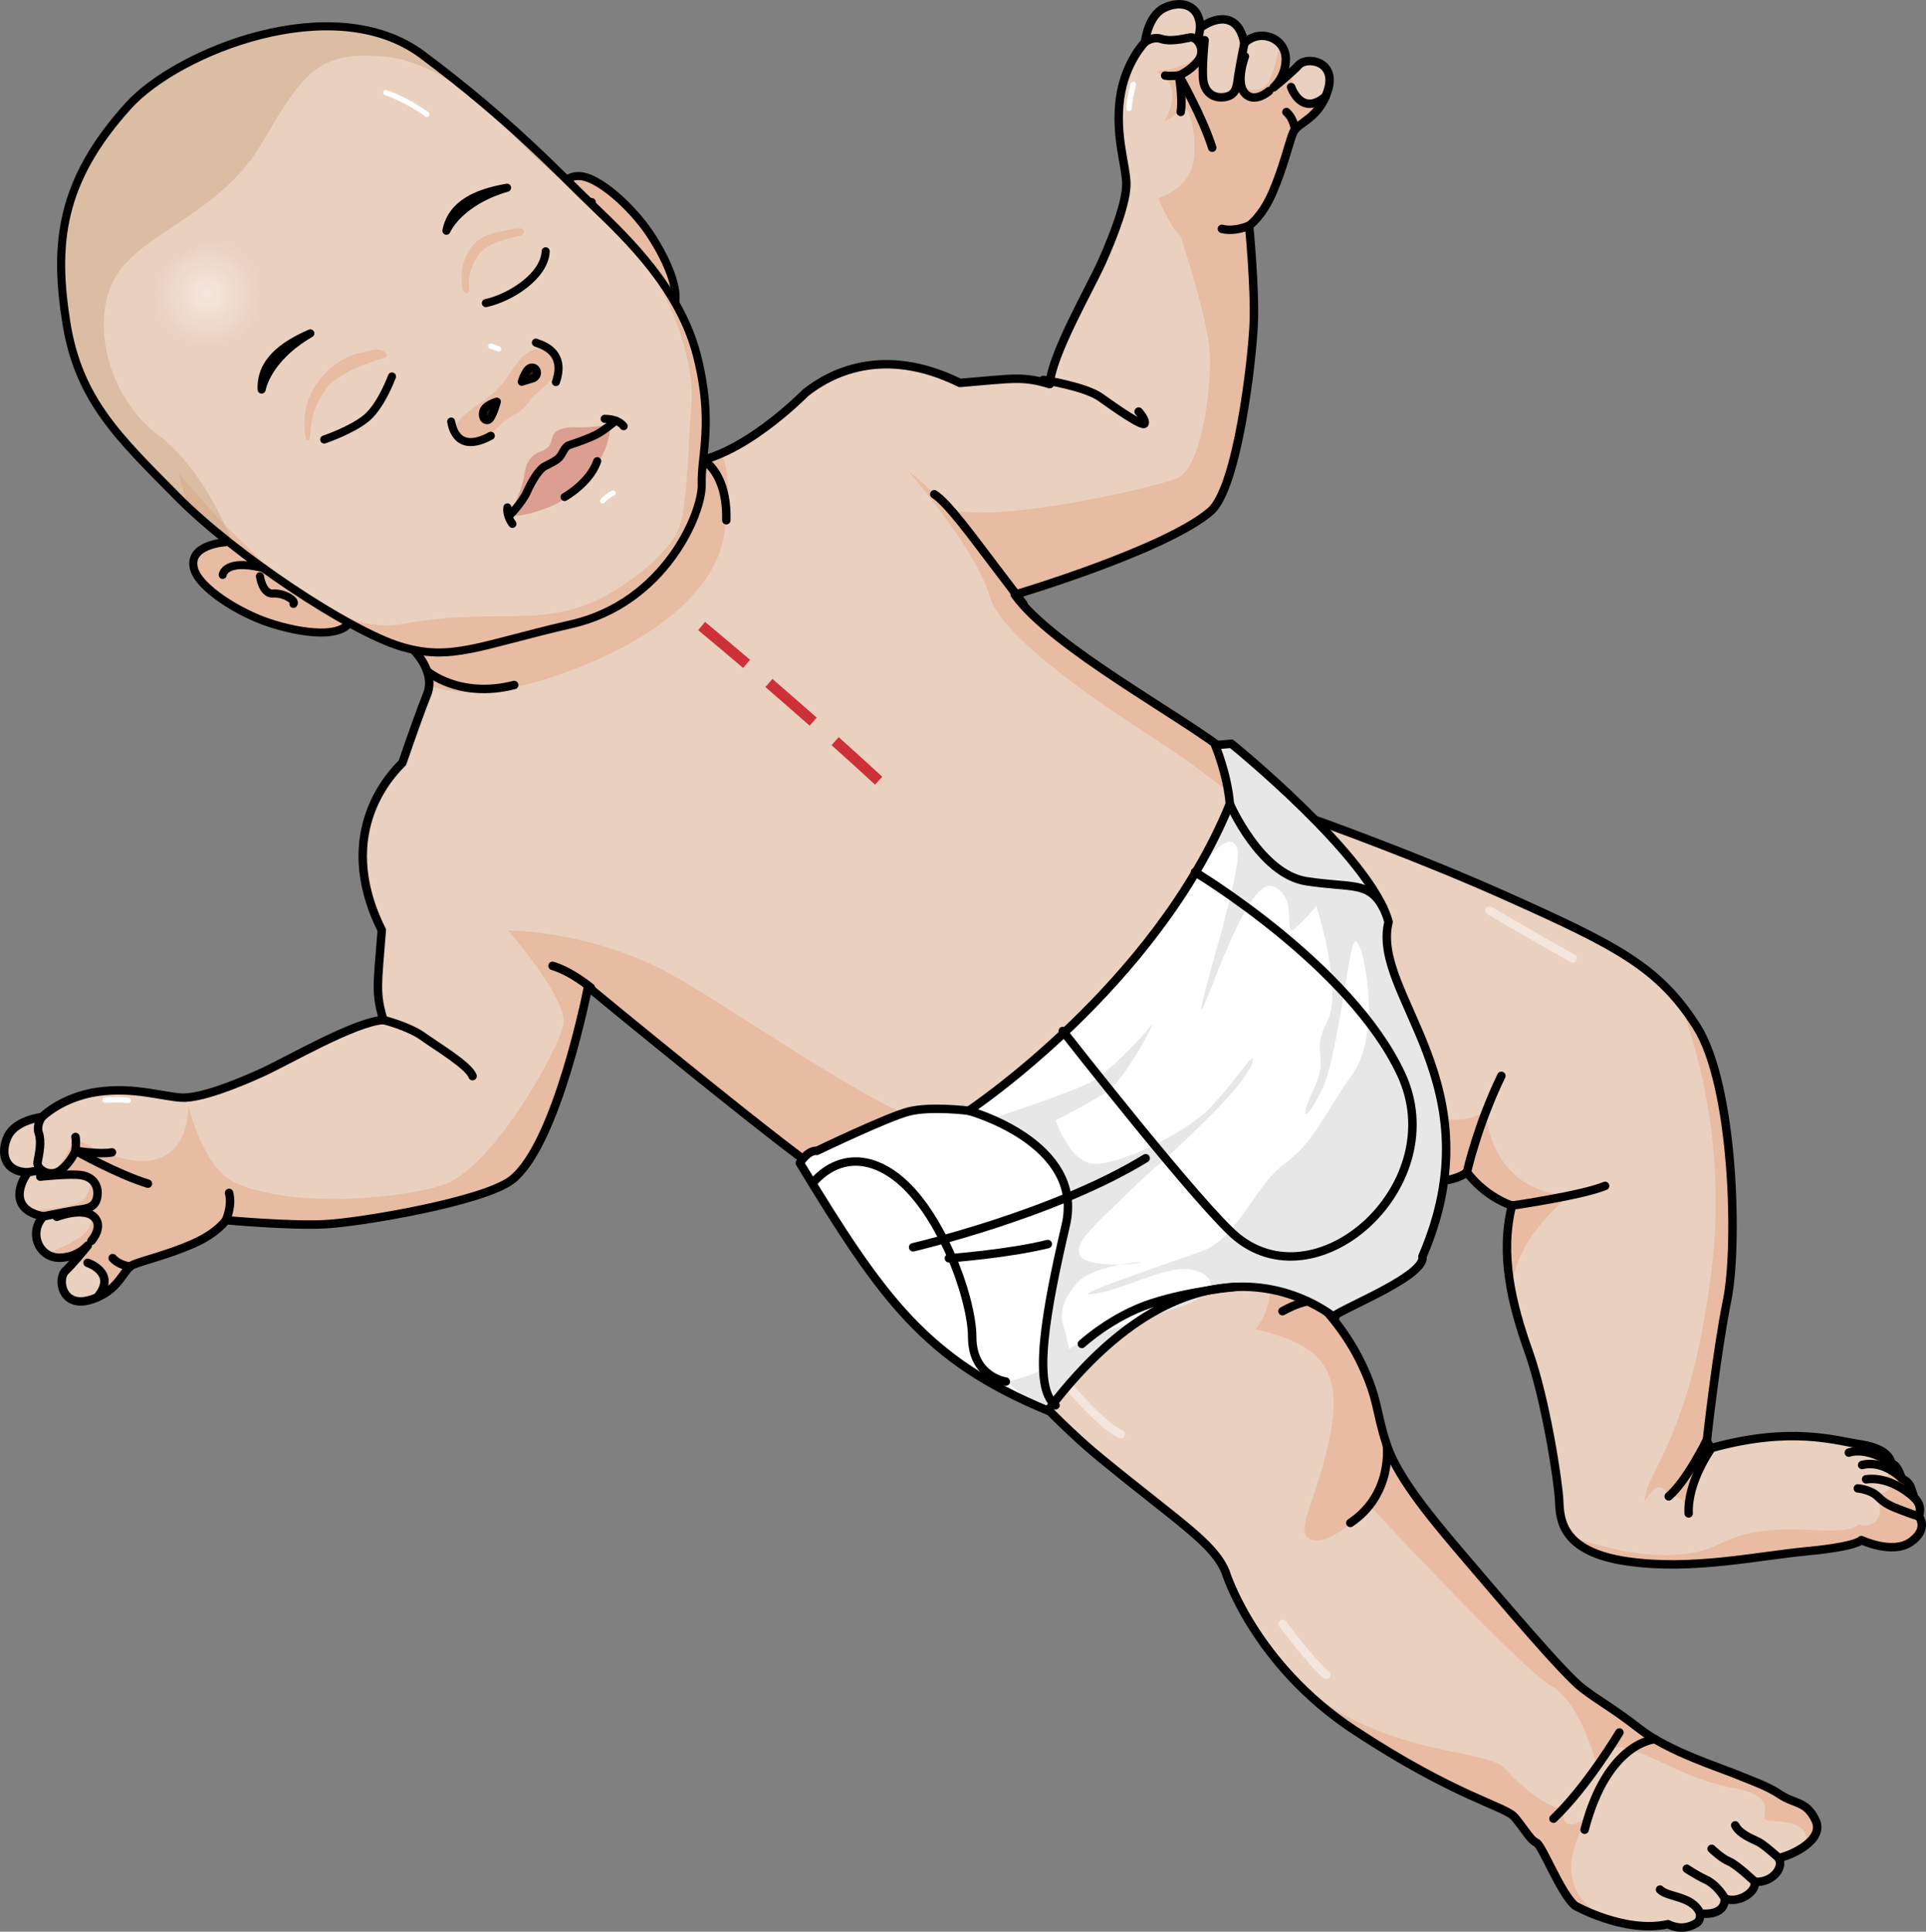 <?xml version="1.0" encoding="utf-8"?>
<!-- Generator: Adobe Illustrator 22.0.0, SVG Export Plug-In . SVG Version: 6.00 Build 0)  -->
<svg version="1.1" id="Layer_1" xmlns="http://www.w3.org/2000/svg" xmlns:xlink="http://www.w3.org/1999/xlink" x="0px" y="0px"
	 width="228.018px" height="228.716px" viewBox="0 0 228.018 228.716" enable-background="new 0 0 228.018 228.716"
	 xml:space="preserve">
<rect x="0" y="0" width="228.018" height="228.716" fill="#808080" stroke="none"/>
<g>
	<g>
		<g>
			<path fill="#EAD0BF" d="M227.161,179.533c0,0,0.559-1.157-0.508-2.179c-0.516-1.398-0.386-1.701-1.487-2.311
				c-0.398-0.917-0.565-1.548-1.222-1.762c-0.196-0.804-0.896-1.85-3.786-2.286c-2.889-0.436-8.13-2.154-17.523,0.447
				c-0.585-0.567-0.55-0.981-0.55-0.981s1.118-10.25,2.4-16.572c1.28-6.32,0.844-25.306-3.613-32.342
				c-4.459-7.03-9.429-9.563-22.442-15.391c-9.954-4.459-20.613-8.344-25.075-9.924c-2.312-1.66-4.401-4.143-7.816-6.939
				c-5.262-4.309-21.012-12.674-25.406-18.895l0.022,0.012c0,0,17.787-5.273,23.148-9.863c3.22-2.757,4.944-17.992,5.123-22.198
				c0.178-4.207-0.546-11.632-0.546-11.632s1.504-0.998,2.777-3.928c1.274-2.934,1.961-5.964,2.447-7.119
				c0.484-1.154,3.088-1.584,4.12-5.036c1.029-3.454-2.534-3.969-3.466-2.94c-0.669,0.738-2.169,1.991-2.972,2.647
				c0.568-0.54,1.389-1.597,1.437-3.269c0.072-2.56-3.065-3.794-4.902-1.954c-0.736-3.817-3.56-3.062-5.23-1.82
				c-0.048-2.818-2.333-3.299-4.27-2.357c-1.941,0.939-2.261,4.041-2.261,4.041s-2.372,2.366-2.96,6.651
				c-0.588,4.286,0.653,7.793,0.746,9.966c0.093,2.176-1.5,6.301-2.884,9.395c-1.38,3.098-5.997,11.057-6.184,14.487
				c-3.154-0.949-4.095-0.696-10.633-0.143c-9.194-4.532-15.477-1.053-18.278,1.166c0,0-7.822,7.996-14.157,8.257
				c0,0-27.3,14.199-32.564,21.881c0,0,3.093,2.695,1.9,5.626c-0.704,1.734-1.826,4.918-2.905,8.039
				c-0.93,0.964-8.335,8.019-2.439,19.826c-0.52,6.544-0.766,7.485,0.195,10.632c-3.428,0.205-11.364,4.864-14.452,6.262
				c-3.088,1.398-7.206,3.012-9.379,2.931c-2.173-0.081-5.688-1.304-9.97-0.695c-4.282,0.61-6.635,2.995-6.635,2.995
				s-3.102,0.336-4.031,2.283c-0.929,1.944-0.439,4.226,2.378,4.259c-1.231,1.676-1.972,4.505,1.848,5.219
				c-1.832,1.849-0.581,4.98,1.98,4.892c1.664-0.056,2.716-0.876,3.255-1.447c-0.654,0.808-1.892,2.307-2.623,2.98
				c-1.024,0.938-0.492,4.5,2.955,3.449c3.448-1.049,3.864-3.657,5.015-4.143c1.152-0.494,4.179-1.197,7.105-2.485
				c2.927-1.287,3.914-2.799,3.914-2.799s7.431,0.685,11.636,0.486c4.206-0.201,18.796-2.672,22.171-5.239
				c5.412-4.117,9.054-22.875,9.054-22.875s25.181,20.801,29.619,23.311c4.438,2.51,10.084,9.847,10.084,9.847
				s11.483,14.847,20.948,22.606c9.463,7.756,13.39,10.079,14.816,13.498c0,0,3.332,10.898,15.285,18.769
				c11.952,7.872,17.829,8.979,18.936,10.276c1.106,1.295,1.878,2.726,2.581,3.022c0.703,0.3,2.835,5.95,4.573,7.456
				c0,0,5.889,3.34,11.017,2.199c1.653,0.818,2.894,0.174,3.405-0.157c0.515-0.332,0.388-1.119,0.388-1.119s2.926,0.474,2.941-1.764
				c1.585,0.651,3.781-0.767,3.533-1.99c1.941,0.191,3.537-1.58,2.83-2.809c1.509-0.284,5.461-2.12,4.384-4.436
				c-1.075-2.319-2.424-1.91-4.111-3.014c-1.688-1.105-2.973-1.494-5.109-2.377c-2.134-0.884-8.141-2.761-11.593-5.435
				c-3.453-2.677-4.587-3.135-6.801-4.825c-2.218-1.687-9.715-10.578-13.54-15.056c-3.824-4.477-8.27-9.684-9.619-13.759
				c-1.35-4.075-0.941-5.293-3.002-9.633c-2.059-4.341-5.166-7.302-5.166-7.302s0.244-3.111-1.338-7.57
				c-1.58-4.457-3.261-5.733-3.261-5.733l3.392-3.861c0,0,5.649,1.85,11.323,2.715c5.675,0.865,7.538-0.917,7.538-0.917
				s1.827,2.702,5.329,3.968c-1.449,5.787-0.029,11.64,1.978,17.28c2.011,5.64,3.534,15.473,3.619,17.723
				c0.082,2.252,0.363,5.981,8.003,7.106c7.637,1.122,15.344-0.624,21.343-1.193c5.996-0.572,6.422-1.321,6.422-1.321
				s3.725,1.756,5.883,0.202C228.405,180.991,227.161,179.533,227.161,179.533z"/>
			<path fill="#E8BBA3" d="M112.341,133.767c-6.508-0.991-21.437-11.594-31.545-17.639c-10.108-6.045-20.612-5.946-20.612-5.946
				s7.036,8.126,6.54,11.067s-8.225,16.68-13.873,18.896c-3.716,1.458-16.983,3.234-24.796,0c-4.064-1.682-5.765-9.279-5.765-9.279
				s0.584,11.586-13.133,4.041c-1.327,1.182-1.792,3.54-3.442,3.923c1.48-0.289,4.396-0.121,4.805,0.605
				c0.408,0.723,0.008,2.354-1.177,2.963c-0.838,0.427-4.032,0.831-5.85,1.031c0.421,0.251,0.965,0.456,1.664,0.586
				c-0.036,0.037-0.066,0.08-0.1,0.116c1.945-0.462,4.461-1.003,4.985-0.825c0.879,0.301,1.211,1.586-0.146,2.832
				c-1.001,0.922-3.275,1.872-4.399,2.304c0.448,0.311,1.003,0.489,1.64,0.465c1.649-0.052,2.703-0.864,3.245-1.432
				c-0.425,0.524-1.087,1.329-1.7,2.013c0.957-0.162,2.068-0.078,2.958,0.768c0.978,0.932,0.871,2.085,0.518,3.02
				c2.157-1.22,2.616-3.119,3.581-3.529c1.152-0.494,4.179-1.197,7.105-2.486c2.927-1.287,3.914-2.798,3.914-2.798
				s2.245,0.208,4.963,0.36c0.122,0.007,0.244,0.013,0.368,0.02c0.029,0.001,0.058,0.003,0.087,0.005l0,0
				c2.115,0.112,4.449,0.186,6.219,0.102c4.206-0.201,18.796-2.672,22.171-5.239c5.412-4.117,9.054-22.875,9.054-22.875
				s25.181,20.801,29.619,23.312c3.265,1.847,7.177,6.299,9.02,8.526l18.178-7.095C126.434,141.576,118.849,134.758,112.341,133.767
				z"/>
			<path fill="#E8BBA3" d="M145.538,89.291c-5.262-4.309-21.012-12.675-25.406-18.896l0.022,0.012c0,0,17.787-5.273,23.148-9.863
				c3.22-2.757,4.944-17.992,5.123-22.198c0.165-3.892-0.441-10.523-0.534-11.498c-0.008-0.08-0.013-0.134-0.013-0.134
				s1.504-0.998,2.777-3.928c1.274-2.934,1.961-5.965,2.447-7.119c0.47-1.117,2.916-1.565,4.008-4.721
				c-1.006,1.078-2.268,1.24-3.462,0.679c-0.688-0.323-0.747-1.79-0.63-3.202c-0.723,0.665-1.637,1.428-2.213,1.898
				c0.565-0.544,1.369-1.604,1.416-3.251c0.022-0.761-0.245-1.4-0.67-1.879c-0.16,0.754-0.612,2.755-1.197,4.184
				c-0.733,1.797-3.26,1.642-3.782-0.202c-0.48,2.729-1.867,2.345-3.361,1.877c-1.499-0.469-0.731-4.71-1.08-5.606
				c0.081,1.864-2.651,2.655-5.279,3.027c3.769,1.701,0.945,5.955,0.945,5.955s1.795-0.85,2.059-1.824
				c0.379-0.896,1.781,1.795,1.539,5.791c-0.244,3.994-4.107,4.941-4.247,5.085c0,0,1.463,3.629,2.609,4.427h0
				c0,0,3.339,10.08,3.489,14.121c0.15,4.042-0.973,13.397-3.892,14.594s-21.309,5.346-26.858,3.683
				c-2.78-2.86-4.95-4.499-4.95-4.499s8.008,9.123,9.655,14.886c1.647,5.763,18.785,16.24,19.234,16.615s10.628,6.491,16.615,14.023
				c2.053,2.583,3.032,0.232,3.433-3.972c-1.232-0.449-2.291-0.828-3.13-1.125C151.043,94.571,148.953,92.087,145.538,89.291z"/>
			<path fill="#E9BBA3" d="M198.828,118.708c0.354,0.949,5.981,14.159,3.79,31.805c-2.486,20.037-7.879,23.751-7.889,27.231
				c0,0,1.64-3.276,2.828-0.575c1.962-0.334,2.362,2.016,2.362,2.016s-0.411-3.46,3.171-7.861c-0.153,0.039-0.299,0.072-0.454,0.116
				c-0.585-0.567-0.55-0.982-0.55-0.982s1.118-10.25,2.4-16.571c1.28-6.32,0.844-25.306-3.613-32.343
				C200.213,120.508,199.538,119.577,198.828,118.708z"/>
			<path fill="#E9BBA3" d="M222.772,173.572c1.438,0.64,0.571,0.697,0.656,1.837c0.736,0.883-0.09,1.406-1.457,1.503
				c1.8,3.129-0.886,4.149-1.898,3.56c-2.195,2.017-9.859-1.089-16.512,2.341c-6.592,3.399-17.476-0.865-17.674-0.945
				c1.066,1.293,3.028,2.443,6.71,2.985c7.637,1.122,15.344-0.624,21.343-1.193c5.996-0.572,6.422-1.321,6.422-1.321
				s3.725,1.756,5.883,0.202c2.159-1.552,0.915-3.009,0.915-3.009s0.559-1.157-0.508-2.18c-0.516-1.398-0.386-1.701-1.487-2.311
				c-0.398-0.918-0.565-1.548-1.222-1.762c-0.058-0.23-0.164-0.478-0.342-0.727C223.416,172.99,223.151,173.379,222.772,173.572z"/>
			<path fill="#E9BBA3" d="M188.105,214.911c-2.312,2.013-3.341,0.9-3.037-0.749c-1.327,0.03-4.393-1.954-6.809-4.672
				c-2.415-2.716-13.976-1.162-24.801-10.337c1.897,1.954,4.174,3.913,6.91,5.712c11.952,7.873,17.829,8.979,18.936,10.276
				c1.106,1.295,1.878,2.726,2.581,3.022c0.703,0.3,2.835,5.95,4.573,7.456c0,0,2.084,1.176,4.851,1.894
				C189.702,226.772,182.527,224.392,188.105,214.911z"/>
			<path fill="#E9BBA3" d="M205.736,210.153c-2.134-0.884-8.141-2.761-11.593-5.435c-3.453-2.677-4.587-3.135-6.801-4.825
				c-2.218-1.687-9.715-10.577-13.54-15.056c-3.824-4.477-8.27-9.684-9.619-13.758c-1.35-4.075-0.941-5.293-3.002-9.633
				c-2.059-4.341-5.166-7.302-5.166-7.302s0.244-3.111-1.338-7.57c-1.58-4.457-3.261-5.733-3.261-5.733l3.392-3.861
				c0,0,0.496,0.161,1.324,0.409l-5.896-10.283l-13.337,9.429c0,0,19.149,11.545,11.735,20.851
				c6.817,1.605,10.493,4.009,8.894,12.262c-1.595,8.254-4.487,11.669-2.307,12.643c2.184,0.974,7.044-3.934,7.044-3.934
				s17.699,19.149,21.395,21.258c3.695,2.115,5.389,9.563,5.389,9.563s2.098-3.674,3.733-1.821c2.373-0.13,6.148,3.16,12.36,4.312
				c6.207,1.155,2.556,3.761,4.295,3.895c1.647,0.131,5.054,0.134,4.313,2.947c1.031-0.781,1.741-1.814,1.204-2.966
				c-1.075-2.319-2.424-1.91-4.111-3.014C209.156,211.425,207.872,211.035,205.736,210.153z"/>
			<path fill="#E9BBA3" d="M175.945,131.547c0,0-3.981,2.743-8.554-0.768c-4.573-3.511-12.164-23.491-12.164-23.491l-6.034,4.42
				l-0.257,24.044l3.678,3.727l2.194-2.499c0,0,5.649,1.85,11.323,2.715c5.675,0.865,7.538-0.917,7.538-0.917
				s1.827,2.702,5.329,3.969c-0.858,3.418-0.698,6.859-0.02,10.264c-0.036-0.693-0.04-5.706,6.81-11.456
				C176.045,140.964,175.945,131.547,175.945,131.547z"/>
			<path fill="#E8BBA3" d="M81.208,54.757c0,0-27.3,14.199-32.564,21.881c0,0,2.3,2.01,2.161,4.444
				c1.699,0.84,6.803,1.925,16.031-1.427c11.01-3.993,17.964-9.905,18.946-16.547c0.532-3.593,0.721-6.824-0.363-9.321
				C84.103,54.325,82.682,54.698,81.208,54.757z"/>
			<path fill="none" stroke="#000000" stroke-linecap="round" stroke-linejoin="round" stroke-miterlimit="10" d="M227.161,179.533
				c0,0,0.559-1.157-0.508-2.179c-0.516-1.398-0.386-1.701-1.487-2.311c-0.398-0.917-0.565-1.548-1.222-1.762
				c-0.196-0.804-0.896-1.85-3.786-2.286c-2.889-0.436-8.13-2.154-17.523,0.447c-0.585-0.567-0.55-0.981-0.55-0.981
				s1.118-10.25,2.4-16.572c1.28-6.32,0.844-25.306-3.613-32.342c-4.459-7.03-9.429-9.563-22.442-15.391
				c-9.954-4.459-20.613-8.344-25.075-9.924c-2.312-1.66-4.401-4.143-7.816-6.939c-5.262-4.309-21.012-12.674-25.406-18.895
				l0.022,0.012c0,0,17.787-5.273,23.148-9.863c3.22-2.757,4.944-17.992,5.123-22.198c0.178-4.207-0.546-11.632-0.546-11.632
				s1.504-0.998,2.777-3.928c1.274-2.934,1.961-5.964,2.447-7.119c0.484-1.154,3.088-1.584,4.12-5.036
				c1.029-3.454-2.534-3.969-3.466-2.94c-0.669,0.738-2.169,1.991-2.972,2.647c0.568-0.54,1.389-1.597,1.437-3.269
				c0.072-2.56-3.065-3.794-4.902-1.954c-0.736-3.817-3.56-3.062-5.23-1.82c-0.048-2.818-2.333-3.299-4.27-2.357
				c-1.941,0.939-2.261,4.041-2.261,4.041s-2.372,2.366-2.96,6.651c-0.588,4.286,0.653,7.793,0.746,9.966
				c0.093,2.176-1.5,6.301-2.884,9.395c-1.38,3.098-5.997,11.057-6.184,14.487c-3.154-0.949-4.095-0.696-10.633-0.143
				c-9.194-4.532-15.477-1.053-18.278,1.166c0,0-7.822,7.996-14.157,8.257c0,0-27.3,14.199-32.564,21.881c0,0,3.093,2.695,1.9,5.626
				c-0.704,1.734-1.826,4.918-2.905,8.039c-0.93,0.964-8.335,8.019-2.439,19.826c-0.52,6.544-0.766,7.485,0.195,10.632
				c-3.428,0.205-11.364,4.864-14.452,6.262c-3.088,1.398-7.206,3.012-9.379,2.931c-2.173-0.081-5.688-1.304-9.97-0.695
				c-4.282,0.61-6.635,2.995-6.635,2.995s-3.102,0.336-4.031,2.283c-0.929,1.944-0.439,4.226,2.378,4.259
				c-1.231,1.676-1.972,4.505,1.848,5.219c-1.832,1.849-0.581,4.98,1.98,4.892c1.664-0.056,2.716-0.876,3.255-1.447
				c-0.654,0.808-1.892,2.307-2.623,2.98c-1.024,0.938-0.492,4.5,2.955,3.449c3.448-1.049,3.864-3.657,5.015-4.143
				c1.152-0.494,4.179-1.197,7.105-2.485c2.927-1.287,3.914-2.799,3.914-2.799s7.431,0.685,11.636,0.486
				c4.206-0.201,18.796-2.672,22.171-5.239c5.412-4.117,9.054-22.875,9.054-22.875s25.181,20.801,29.619,23.311
				c4.438,2.51,10.084,9.847,10.084,9.847s11.483,14.847,20.948,22.606c9.463,7.756,13.39,10.079,14.816,13.498
				c0,0,3.332,10.898,15.285,18.769c11.952,7.872,17.829,8.979,18.936,10.276c1.106,1.295,1.878,2.726,2.581,3.022
				c0.703,0.3,2.835,5.95,4.573,7.456c0,0,5.889,3.34,11.017,2.199c1.653,0.818,2.894,0.174,3.405-0.157
				c0.515-0.332,0.388-1.119,0.388-1.119s2.926,0.474,2.941-1.764c1.585,0.651,3.781-0.767,3.533-1.99
				c1.941,0.191,3.537-1.58,2.83-2.809c1.509-0.284,5.461-2.12,4.384-4.436c-1.075-2.319-2.424-1.91-4.111-3.014
				c-1.688-1.105-2.973-1.494-5.109-2.377c-2.134-0.884-8.141-2.761-11.593-5.435c-3.453-2.677-4.587-3.135-6.801-4.825
				c-2.218-1.687-9.715-10.578-13.54-15.056c-3.824-4.477-8.27-9.684-9.619-13.759c-1.35-4.075-0.941-5.293-3.002-9.633
				c-2.059-4.341-5.166-7.302-5.166-7.302s0.244-3.111-1.338-7.57c-1.58-4.457-3.261-5.733-3.261-5.733l3.392-3.861
				c0,0,5.649,1.85,11.323,2.715c5.675,0.865,7.538-0.917,7.538-0.917s1.827,2.702,5.329,3.968
				c-1.449,5.787-0.029,11.64,1.978,17.28c2.011,5.64,3.534,15.473,3.619,17.723c0.082,2.252,0.363,5.981,8.003,7.106
				c7.637,1.122,15.344-0.624,21.343-1.193c5.996-0.572,6.422-1.321,6.422-1.321s3.725,1.756,5.883,0.202
				C228.405,180.991,227.161,179.533,227.161,179.533z"/>
			<g>
				<g>
					<path fill="none" stroke="#000000" stroke-linecap="round" stroke-linejoin="round" stroke-miterlimit="10" d="M135.558,4.98
						c0,0,0.917-0.712,1.928-0.371c1.011,0.341,2.414,0.024,3.372-0.162c0.956-0.184,1.943,1.514,0.998,2.734
						c-0.945,1.222-2.282,1.756-2.282,1.756s0.486,2.797,0.211,4.315"/>
					
						<line fill="none" stroke="#000000" stroke-linecap="round" stroke-linejoin="round" stroke-miterlimit="10" x1="142.09" y1="3.296" x2="141.836" y2="4.903"/>
					<path fill="none" stroke="#000000" stroke-linecap="round" stroke-linejoin="round" stroke-miterlimit="10" d="M142.615,4.752
						c0,0-0.367,3.49-0.149,4.864c0.219,1.374,1.26,2.12,2.625,1.857c1.37-0.265,1.339-1.392,1.529-2.61
						c0.19-1.217,0.699-3.747,0.699-3.747"/>
					<path fill="none" stroke="#000000" stroke-linecap="round" stroke-linejoin="round" stroke-miterlimit="10" d="M147.381,6.686
						c0,0-1.159,3.056-0.011,4.348c1.145,1.289,2.88-0.26,2.88-0.26"/>
					<path fill="none" stroke="#000000" stroke-linecap="round" stroke-linejoin="round" stroke-miterlimit="10" d="M152.851,10.306
						c0,0,1.202,3.574,4.087,1.117"/>
					<path fill="none" stroke="#000000" stroke-linecap="round" stroke-linejoin="round" stroke-miterlimit="10" d="M143.513,17.49
						c-1.12-3.609-3.939-8.552-3.939-8.552s-1.177,0.111-1.632,0.007"/>
					<path fill="none" stroke="#000000" stroke-linecap="round" stroke-linejoin="round" stroke-miterlimit="10" d="M153.307,15.341
						c0,0-0.092-1.255-1.006-2.072"/>
					<path fill="none" stroke="#000000" stroke-linecap="round" stroke-linejoin="round" stroke-miterlimit="10" d="M147.879,26.714
						c0,0-1.687,0.781-3.22,0.381"/>
					<path fill="none" stroke="#000000" stroke-linecap="round" stroke-linejoin="round" stroke-miterlimit="10" d="M4.96,132.254
						c0,0-0.709,0.922-0.363,1.93c0.345,1.008,0.034,2.414-0.144,3.374c-0.181,0.955,1.523,1.935,2.741,0.983
						c1.216-0.952,1.744-2.292,1.744-2.292s2.8,0.474,4.315,0.191"/>
					
						<line fill="none" stroke="#000000" stroke-linecap="round" stroke-linejoin="round" stroke-miterlimit="10" x1="3.307" y1="138.796" x2="4.915" y2="138.533"/>
					<path fill="none" stroke="#000000" stroke-linecap="round" stroke-linejoin="round" stroke-miterlimit="10" d="M4.767,139.314
						c0,0,3.487-0.386,4.864-0.174c1.375,0.21,2.124,1.249,1.87,2.615c-0.258,1.367-1.387,1.344-2.603,1.543
						c-1.218,0.199-3.743,0.717-3.743,0.717"/>
					<path fill="none" stroke="#000000" stroke-linecap="round" stroke-linejoin="round" stroke-miterlimit="10" d="M6.723,144.069
						c0,0,3.051-1.177,4.35-0.036c1.295,1.141-0.246,2.88-0.246,2.88"/>
					<path fill="none" stroke="#000000" stroke-linecap="round" stroke-linejoin="round" stroke-miterlimit="10" d="M10.376,149.519
						c0,0,3.58,1.184,1.134,4.081"/>
					<path fill="none" stroke="#000000" stroke-linecap="round" stroke-linejoin="round" stroke-miterlimit="10" d="M17.513,140.145
						c-3.616-1.103-8.575-3.896-8.575-3.896s0.106-1.176-0.002-1.631"/>
					<path fill="none" stroke="#000000" stroke-linecap="round" stroke-linejoin="round" stroke-miterlimit="10" d="M15.41,149.952
						c0,0-1.255-0.089-2.075-0.994"/>
					<path fill="none" stroke="#000000" stroke-linecap="round" stroke-linejoin="round" stroke-miterlimit="10" d="M26.756,144.462
						c0,0,0.773-1.691,0.363-3.219"/>
					<path fill="none" stroke="#000000" stroke-linecap="round" stroke-linejoin="round" stroke-miterlimit="10" d="M123.516,44.98
						c0,0,4.958,0.78,6.753,2.056c1.793,1.28,5.067,3.566,5.237,3.106c0.169-0.461-0.703-1.411-0.703-1.411"/>
					<path fill="none" stroke="#000000" stroke-linecap="round" stroke-linejoin="round" stroke-miterlimit="10" d="M121.164,71.525
						c0,0-1.777-2.389-3.731-4.933c-1.951-2.545-5.161-7.018-6.822-8.071"/>
					<path fill="none" stroke="#000000" stroke-linecap="round" stroke-linejoin="round" stroke-miterlimit="10" d="M45.396,120.762
						c0,0,3.001,0.755,4.677,1.962c1.677,1.207,5.44,3.436,5.874,4.691"/>
					<path fill="none" stroke="#000000" stroke-linecap="round" stroke-linejoin="round" stroke-miterlimit="10" d="M69.959,116.951
						c0,0-2.271-1.917-4.541-2.593"/>
					<path fill="#FFFFFF" d="M133.666,13.164c-0.173,0-0.317-0.136-0.325-0.31c-0.034-0.727,0.46-2.728,0.516-2.954
						c0.043-0.174,0.215-0.281,0.395-0.236c0.174,0.043,0.28,0.22,0.237,0.394c-0.148,0.588-0.523,2.231-0.498,2.765
						c0.009,0.18-0.13,0.332-0.31,0.34C133.676,13.164,133.671,13.164,133.666,13.164z"/>
					<path fill="#FFFFFF" d="M15.162,130.613c-0.021,0-0.042-0.001-0.063-0.005c-0.719-0.143-2.613-0.037-2.632-0.036
						c-0.208,0.003-0.333-0.127-0.343-0.307c-0.01-0.178,0.127-0.332,0.306-0.343c0.082-0.004,1.995-0.107,2.794,0.046
						c0.176,0.034,0.291,0.206,0.257,0.382C15.449,130.506,15.314,130.613,15.162,130.613z"/>
					<path fill="none" stroke="#000000" stroke-linecap="round" stroke-linejoin="round" stroke-miterlimit="10" d="M50.56,79.454
						c0,0,3.769,3.317,10.311,1.654"/>
					<path fill="none" stroke="#000000" stroke-linecap="round" stroke-linejoin="round" stroke-miterlimit="10" d="M83.239,54.48
						c0,0,2.886,1.418,2.748,7.116"/>
				</g>
			</g>
			<g>
				<g>
					<g>
						<g>
							<g>
								<g>
									<path fill="none" stroke="#000000" stroke-linecap="round" stroke-linejoin="round" stroke-miterlimit="10" d="
										M173.669,138.777c0,0,1.243-5.538,4.075-11.397"/>
									<path fill="none" stroke="#000000" stroke-linecap="round" stroke-linejoin="round" stroke-miterlimit="10" d="
										M178.998,142.746c0,0,8.363-1.215,11.027-2.339"/>
									<path fill="none" stroke="#000000" stroke-linecap="round" stroke-linejoin="round" stroke-miterlimit="10" d="
										M156.016,154.143c0,0-1.058-0.612-4.182,1.1"/>
									<path fill="none" stroke="#000000" stroke-linecap="round" stroke-linejoin="round" stroke-miterlimit="10" d="
										M164.184,171.078c0,0,0.794,5.822-4.321,9.237"/>
									<path fill="none" stroke="#000000" stroke-linecap="round" stroke-linejoin="round" stroke-miterlimit="10" d="
										M195.937,205.919c0,0-5.633,0.285-8.336,10.721"/>
									<path fill="none" stroke="#000000" stroke-linecap="round" stroke-linejoin="round" stroke-miterlimit="10" d="
										M191.723,205.124c0,0-3.894,6.507-7.807,10.203"/>
									<path fill="none" stroke="#000000" stroke-linecap="round" stroke-linejoin="round" stroke-miterlimit="10" d="
										M210.572,219.979c0,0-1.696-1.566-2.432-1.919c-0.735-0.358-2.195-0.919-2.711-1.935"/>
									<path fill="none" stroke="#000000" stroke-linecap="round" stroke-linejoin="round" stroke-miterlimit="10" d="
										M207.742,222.788c0,0-2.127-2.021-3.033-2.388c-0.906-0.369-2.068-1.5-2.068-1.5"/>
									<path fill="none" stroke="#000000" stroke-linecap="round" stroke-linejoin="round" stroke-miterlimit="10" d="
										M204.209,224.777c0,0-0.85-1.575-2.275-2.237c-1.115-0.52-2.238-1.283-2.238-1.283"/>
									<path fill="none" stroke="#000000" stroke-linecap="round" stroke-linejoin="round" stroke-miterlimit="10" d="
										M201.269,226.542c0,0-0.252-0.881-1.474-1.484c-1.221-0.601-2.696-0.716-3.265-1.333"/>
									<path fill="none" stroke="#000000" stroke-linecap="round" stroke-linejoin="round" stroke-miterlimit="10" d="
										M227.161,179.533c0,0-0.889-0.27-2.1-0.739c-1.209-0.465-1.889-0.741-2.739-1.593c-0.852-0.855-2.374-0.976-2.374-0.976"/>
									<path fill="none" stroke="#000000" stroke-linecap="round" stroke-linejoin="round" stroke-miterlimit="10" d="
										M223.944,173.281c0,0-2.687-2.025-5.061-1.293"/>
									<path fill="none" stroke="#000000" stroke-linecap="round" stroke-linejoin="round" stroke-miterlimit="10" d="
										M226.653,177.354c0,0-2.628-2.621-5.725-2.207"/>
									<path fill="none" stroke="#000000" stroke-linecap="round" stroke-linejoin="round" stroke-miterlimit="10" d="
										M225.166,175.043c0,0-2.227-2.244-4.709-1.591"/>
								</g>
								<path fill="none" stroke="#000000" stroke-linecap="round" stroke-linejoin="round" stroke-miterlimit="10" d="
									M130.779,136.478c0,0-3.724-0.824-8.231,0.145c-4.509,0.971-8.231,2.232-8.231,2.232"/>
							</g>
						</g>
						<path fill="none" stroke="#000000" stroke-linecap="round" stroke-linejoin="round" stroke-miterlimit="10" d="
							M202.085,170.46c0,0-2.381,4.876-4.528,6.71"/>
						<path fill="none" stroke="#000000" stroke-linecap="round" stroke-linejoin="round" stroke-miterlimit="10" d="
							M202.635,171.441c0,0-2.879,3.956-2.716,7.744"/>
					</g>
					<path fill="none" stroke="#F4E6DD" stroke-linecap="round" stroke-linejoin="round" stroke-miterlimit="10" d="
						M122.534,159.194c0,0,6.545,8.875,10.152,10.624"/>
					<path fill="none" stroke="#F4E6DD" stroke-linecap="round" stroke-linejoin="round" stroke-miterlimit="10" d="M151.85,192.257
						c0,0,3.281,4.434,5.162,6.045"/>
					<path fill="none" stroke="#F4E6DD" stroke-linecap="round" stroke-linejoin="round" stroke-miterlimit="10" d="
						M176.337,107.817c0,0,7.575,4.399,9.859,5.658"/>
				</g>
			</g>
		</g>
		<path fill="none" stroke="#000000" stroke-linecap="round" stroke-linejoin="round" stroke-miterlimit="10" d="M144.88,139.266
			c0,0,3.463,3.771,6.082,0.76"/>
		<path fill="#E9BBA3" stroke="#000000" stroke-linecap="round" stroke-linejoin="round" stroke-miterlimit="10" d="
			M147.099,136.422c0,0,7.11,5.175,9.348,3.604s-5.486-7.569-5.486-7.569"/>
		<path fill="none" stroke="#000000" stroke-linecap="round" stroke-linejoin="round" stroke-miterlimit="10" d="M155.247,135.459
			c0,0,2.021-3.923-1.943-6.003"/>
		<g>
			<path fill="#FFFFFF" d="M145.787,88.058c0,0,16.514,13.35,18.605,21.098c-2.139,8.607,13.228,19.538,4.01,39.606
				c0.539,2.603-12.668,7.351-10.333,7.298c0,0-15.498-13.481-34.02,10.954c-14.459-5.969-19.59-13.231-29.354-29.311
				c1.081-1.654,2.004-1.435,2.004-1.435s8.21-3.951,10.818-4.646c2.607-0.694,7.166-0.111,7.166-0.111s22.118-14.71,30.917-36.326
				c-0.276-3.496-1.737-6.955-1.737-6.955L145.787,88.058z"/>
			<path fill="#E7E7E7" d="M123.52,162.359c0,0,0.394-6.578,1.013-9.647c0.62-3.065,4.135-12.454-0.638-15.921
				c-4.775-3.473-6.581-4.326-6.581-4.326s10.061-3.246,12.135-4.522c2.078-1.276,5.775-5.126,6.806-6.526
				c1.035-1.4-3.013,6.442-5.258,7.883c-2.248,1.439-6.004,3.344-6.004,3.344s1.425,4.43,4.053,5.084
				c2.628,0.651,11.402-3.469,14.422-6.772c3.023-3.299,4.512-5.784,4.793-5.625c0.283,0.159-0.218,2.178-5.847,7.661
				c-5.628,5.481-4.88,4.341-9.104,8.455c-4.221,4.109-5.988,5.628-5.518,7.072c0.47,1.447,5.575,1.31,7.066,0.992
				c1.489-0.318-5.381,0.199-7.268,2.304c-1.887,2.107-2.168,3.851-1.661,5.27c0.508,1.425,0.853,4.025,0.853,4.025"/>
			<path fill="#E7E7E7" d="M143.863,88.231c0,0,1.461,3.459,1.737,6.955c-0.771,1.898-1.649,3.738-2.604,5.524l0.202,0.722
				c0,0,2.522-3.195,3.284-0.995c0.763,2.195-4.441,18.021-4.254,19.043c0.194,1.024,5.263-15.663,8.43-14.555
				c3.166,1.103,1.194,6.187,2.571,5.067c1.376-1.12,2.606-2.749,2.606-2.749s3.232,10.149,1.266,13.78
				c-1.966,3.629,0.362,3.952-1.578,7.941c-1.719,3.544-1.101,4.183,0.89,0.271c1.985-3.912,3.129-16.636,3.956-17.694
				c0.822-1.061,3.456,10.391-0.247,15.628c-3.7,5.239-4.371,7.867-8.038,10.607c-3.665,2.741-5.488,8.808-9.837,10.377
				c-4.347,1.571-16.77,5.702-12.605,5.016c4.167-0.684,9.007-3.787,12.064-2.68c3.062,1.109,1.241,3.029-1.244,3.981
				c-2.486,0.95-12.458,3.468-14.983,6.132c-2.153,2.272-4.69,2.384-6.176,3.092c1.901,1.64,3.546,2.827,4.747,3.322
				c18.522-24.435,34.02-10.954,34.02-10.954c-2.335,0.053,10.872-4.695,10.333-7.298c9.218-20.068-6.149-30.999-4.01-39.606
				c-2.092-7.748-18.605-21.098-18.605-21.098L143.863,88.231z"/>
			<path fill="none" stroke="#000000" stroke-linecap="round" stroke-linejoin="round" stroke-miterlimit="10" d="M145.787,88.058
				c0,0,16.514,13.35,18.605,21.098c-2.139,8.607,12.829,19.16,4.01,39.606c0.539,2.603-12.668,7.351-10.333,7.298
				c0,0-15.498-13.481-34.02,10.954c-14.459-5.969-19.59-13.231-29.354-29.311c1.081-1.654,2.004-1.435,2.004-1.435
				s8.21-3.951,10.818-4.646c2.607-0.694,7.166-0.111,7.166-0.111s22.118-14.71,30.917-36.326c-0.276-3.496-1.737-6.955-1.737-6.955
				L145.787,88.058z"/>
			<path fill="none" stroke="#000000" stroke-linecap="round" stroke-linejoin="round" stroke-miterlimit="10" d="M114.682,131.513
				c0,0,13.777,3.744,11.496,13.536c-2.339,10.055-4.024,19.222-1.215,21.335"/>
			<path fill="none" stroke="#000000" stroke-linecap="round" stroke-linejoin="round" stroke-miterlimit="10" d="M146.396,152.365
				c0,0-5.442,0.43-10.114,1.963c-4.674,1.536-8.202,4.794-8.202,4.794"/>
			<path fill="none" stroke="#000000" stroke-linecap="round" stroke-linejoin="round" stroke-miterlimit="10" d="M108.104,147.676
				c0,0,16.685-3.881,27.529-10.538"/>
			<path fill="none" stroke="#000000" stroke-linecap="round" stroke-linejoin="round" stroke-miterlimit="10" d="M112.341,148.98
				c0,0,6.989-0.513,11.708-1.684"/>
			<path fill="none" stroke="#000000" stroke-linecap="round" stroke-linejoin="round" stroke-miterlimit="10" d="M96.237,140.075
				c0,0,3.576-4.849,9.216-1.176c5.638,3.672,9.636,14.66,9.644,19.401c0.009,4.739,3.982,5.278,3.982,5.278"/>
			<path fill="none" stroke="#000000" stroke-linecap="round" stroke-linejoin="round" stroke-miterlimit="10" d="M125.825,122.067
				c0,0,16.572,21.199,20.702,24.482c9.796,7.786,25.362-6.47,19.351-19.373c-6.009-12.902-24.407-23.924-24.407-23.924"/>
			<path fill="none" stroke="#000000" stroke-linecap="round" stroke-linejoin="round" stroke-miterlimit="10" d="M145.6,95.186
				c0,0,3.592,8.307,9.06,9.151c5.466,0.841,7.354-0.052,9.098,3.132"/>
		</g>
		<g>
			<g>
				<path fill="#E8BBA3" d="M66.407,25.194c0,0-0.926-4.414,2.147-4.35c2.306,0.047,6.308,3.713,8.416,6.892
					c2.109,3.176,4.363,8.122,2.007,9.629"/>
				
					<path fill="none" stroke="#000000" stroke-width="0.955" stroke-linecap="round" stroke-linejoin="round" stroke-miterlimit="10" d="
					M66.407,25.194c0,0-0.926-4.414,2.147-4.35c2.306,0.047,6.308,3.713,8.416,6.892c2.109,3.176,4.363,8.122,2.007,9.629"/>
				
					<path fill="none" stroke="#000000" stroke-width="0.955" stroke-linecap="round" stroke-linejoin="round" stroke-miterlimit="10" d="
					M71.37,28.139c0,0,2.153-0.278,2.384,0.964c0.228,1.243,1.535,2.447,1.818,2.009"/>
				
					<path fill="none" stroke="#000000" stroke-width="0.955" stroke-linecap="round" stroke-linejoin="round" stroke-miterlimit="10" d="
					M70.059,23.926c0,0-1.815,0.722,0.479,4.838"/>
			</g>
			<path fill="#E8BBA3" d="M26.63,64.21c0,0-4.503,0.265-3.636,3.213c0.651,2.214,5.241,5.114,8.858,6.314
				c3.621,1.198,8.986,2.077,9.82-0.593"/>
			
				<path fill="none" stroke="#000000" stroke-width="0.955" stroke-linecap="round" stroke-linejoin="round" stroke-miterlimit="10" d="
				M26.63,64.21c0,0-4.503,0.265-3.636,3.213c0.651,2.214,5.241,5.114,8.858,6.314c3.621,1.198,8.986,2.077,9.82-0.593"/>
			<path fill="#EAD0BF" d="M15.21,12.507c5.848-6.452,24.308-13.843,34.781-6.03c10.471,7.815,16.129,13.953,20.283,17.931
				c4.157,3.975,10.264,9.872,12.259,17.761c1.993,7.89,0.439,11.723,0.545,15.152c0.106,3.43-4.41,14.051-15.393,16.57
				c-10.981,2.522-14.267,4.471-20.284,2.641c-6.019-1.832-19.571-10.801-26.415-17.731C14.142,51.873,9.301,47.372,7.848,38.164
				C6.393,28.953,7.054,21.51,15.21,12.507z"/>
			<g opacity="0.5">
				
					<radialGradient id="SVGID_1_" cx="276.405" cy="9.021" r="6.312" gradientTransform="matrix(0.994 -0.106 0.106 0.994 -251.151 55.126)" gradientUnits="userSpaceOnUse">
					<stop  offset="0" style="stop-color:#FFFFFF"/>
					<stop  offset="1" style="stop-color:#FFFFFF;stop-opacity:0"/>
				</radialGradient>
				<path fill="url(#SVGID_1_)" d="M30.085,31.31c-1.582-2.297-4.399-3.354-6.828-1.972c-2.154,1.226-4.864,2.724-5.216,5.446
					c-0.555,4.291,4.168,6.347,7.798,5.679c2.119-0.387,4.546-1.652,5.342-3.78C31.837,34.92,31.106,32.79,30.085,31.31z"/>
			</g>
			<path fill="#E8BBA3" d="M61.901,27.709c-0.035,0.034-0.072,0.063-0.11,0.087c-0.357,0.227-0.998,0.273-1.403,0.397
				c-1.14,0.351-2.287,0.596-3.207,1.423c-1.037,0.933-1.705,2.677-1.677,4.052c0.006,0.283,0.231,1.041-0.281,1.052
				c-0.468,0.01-0.506-0.89-0.543-1.212c-0.086-0.754-0.034-1.521,0.159-2.255c0.38-1.456,1.336-2.776,2.757-3.356
				c0.847-0.343,1.761-0.515,2.655-0.691c0.34-0.068,1.532-0.379,1.76,0.042C62.105,27.42,62.022,27.591,61.901,27.709z"/>
			<path fill="#E8BBA3" d="M36.798,50.673c0.141-1.638,0.647-2.857,1.587-4.295c0.18-0.276,0.362-0.553,0.595-0.786
				c0.963-0.962,2.561-1.844,3.828-2.3c0.73-0.263,1.462-0.522,2.19-0.789c0.561-0.205,1.141-0.239,0.577-0.777
				c-0.886-0.845-2.352,0.113-3.289,0.113c-3.61,1.15-6.365,4.628-6.253,8.452c0.011,0.377,0.03,0.801,0.095,1.171
				c0.045,0.266,0.185,0.905,0.459,0.597c0.176-0.199,0.173-0.753,0.185-0.992C36.778,50.932,36.787,50.801,36.798,50.673z"/>
			<path fill="#DC9E90" d="M60.275,61.08c0,0,1.577-3.166,1.768-4.676c0.193-1.51,0.659-2.437,1.915-2.921
				c1.256-0.483,1.198-0.933,1.474-1.814c0.275-0.882,1.649-1.134,2.839-1.069c1.19,0.068,2.835-0.15,4.032-0.309
				c-0.201,1.816-0.539,3.592-2.9,6.408c-2.219,2.647-4.037,3.275-5.959,3.894C61.519,61.211,60.275,61.08,60.275,61.08z"/>
			<path fill="#E8BBA3" d="M54.318,51.823c-0.597-0.434-0.837-1.326,0.62-2.637c1.457-1.314,3.669-2.385,4.989-4.341
				c1.321-1.957,2.07-3.237,3.746-3.534c1.677-0.295,2.621,0.961,2.246,2.472c-0.374,1.507-2.794,2.907-3.086,3.473
				c-0.292,0.562-1.13,1.5-2.02,1.865c-0.889,0.367-2.588,2.207-3.188,2.721C57.024,52.356,55.548,52.719,54.318,51.823z"/>
			<path fill="#E8BBA3" d="M22.28,60.062c7.14,6.717,19.461,14.749,25.121,16.471c6.017,1.83,9.303-0.119,20.284-2.641
				c10.983-2.519,15.499-13.14,15.393-16.57c-0.106-3.43,1.449-7.263-0.545-15.152c-1.432-5.663-4.98-10.292-8.406-13.926
				c6.698,7.804,8.076,16.273,7.732,19.761c-0.385,3.902-0.378,11.003-1.369,14.241c-0.992,3.233-7.155,8.011-11.472,9.501
				c-6.548,2.261-10.867,0.256-21.732,2.187c-10.863,1.931-25.909-17.987-26.16-17.896L22.28,60.062z"/>
			<path opacity="0.5" fill="#CAAA89" d="M49.991,6.478c-10.473-7.813-28.933-0.423-34.781,6.03
				C7.054,21.51,6.393,28.953,7.848,38.164c1.454,9.208,6.295,13.709,13.139,20.638c1.843,1.866,4.175,3.882,6.714,5.865
				c-0.012-0.021-3.149-8.781-9.023-13.199c-5.88-4.426-8.12-13.48-4.985-18.721c3.133-5.242,12.329-7.476,17.14-15.525
				c4.813-8.05,6.412-11.341,14.726-10.523c8.317,0.82,15.378,9.667,17.357,11.482c1.874,1.722,2.916,2.691,4.075,3.009
				C63.138,17.402,57.961,12.426,49.991,6.478z"/>
			
				<path fill="none" stroke="#000000" stroke-width="0.955" stroke-linecap="round" stroke-linejoin="round" stroke-miterlimit="10" d="
				M15.21,12.507c5.848-6.452,24.308-13.843,34.781-6.03c10.471,7.815,16.129,13.953,20.283,17.931
				c4.157,3.975,10.264,9.872,12.259,17.761c1.993,7.89,0.439,11.723,0.545,15.152c0.106,3.43-4.41,14.051-15.393,16.57
				c-10.981,2.522-14.267,4.471-20.284,2.641c-6.019-1.832-19.571-10.801-26.415-17.731C14.142,51.873,9.301,47.372,7.848,38.164
				C6.393,28.953,7.054,21.51,15.21,12.507z"/>
			
				<path fill="none" stroke="#000000" stroke-width="0.955" stroke-linecap="round" stroke-linejoin="round" stroke-miterlimit="10" d="
				M60.666,62.025c0,0-0.725-0.88-0.596-1.948"/>
			
				<path fill="none" stroke="#000000" stroke-width="0.955" stroke-linecap="round" stroke-linejoin="round" stroke-miterlimit="10" d="
				M71.588,49.588c0,0,1.545-0.054,2.245,0.873"/>
			
				<path fill="none" stroke="#000000" stroke-width="0.955" stroke-linecap="round" stroke-linejoin="round" stroke-miterlimit="10" d="
				M60.275,61.08c0,0,1.536-1.534,2.119-2.856c0.585-1.322,1.437-2.647,2.054-2.99c0.618-0.341,1.362-0.644,1.765-1.071
				c0.402-0.428,0.596-1.287,1.188-1.469c0.592-0.183,2.276-0.772,3.196-1.242c0.922-0.474,2.303-1.644,2.303-1.644"/>
			
				<path fill="#331C1A" stroke="#000000" stroke-width="0.955" stroke-linecap="round" stroke-linejoin="round" stroke-miterlimit="10" d="
				M58.823,47.557c0.073-0.021-1.228,0.324-1.543,0.992c-0.315,0.671,0.052,1.365,0.538,1.163
				C58.303,49.511,58.823,47.557,58.823,47.557z"/>
			
				<path fill="#331C1A" stroke="#000000" stroke-width="0.955" stroke-linecap="round" stroke-linejoin="round" stroke-miterlimit="10" d="
				M61.77,45.2c0,0,0.489-1.659,1.165-1.686c0.678-0.023,0.9,0.872,0.237,1.255L61.77,45.2z"/>
			
				<path fill="none" stroke="#000000" stroke-width="0.955" stroke-linecap="round" stroke-linejoin="round" stroke-miterlimit="10" d="
				M53.412,49.916c0.054,0.09,0.396,4.035,4.695,1.68"/>
			
				<path fill="none" stroke="#000000" stroke-width="0.955" stroke-linecap="round" stroke-linejoin="round" stroke-miterlimit="10" d="
				M63.444,40.562c-0.019,0.11,3.774,0.681,2.368,4.675"/>
			
				<path fill="none" stroke="#000000" stroke-width="0.955" stroke-linecap="round" stroke-linejoin="round" stroke-miterlimit="10" d="
				M64.601,29.752c-0.11,2.881-4.094,5.483-7.079,6.135"/>
			
				<path fill="none" stroke="#000000" stroke-width="0.955" stroke-linecap="round" stroke-linejoin="round" stroke-miterlimit="10" d="
				M46.405,44.575c0,0-1.251,3.437-3.003,4.905c-1.75,1.464-5.019,2.558-5.019,2.558"/>
			
				<path fill="none" stroke="#000000" stroke-width="0.955" stroke-linecap="round" stroke-linejoin="round" stroke-miterlimit="10" d="
				M30.773,68.228c0,0,0.298,2.148,1.556,2.047c1.259-0.105,2.765,0.838,2.415,1.226"/>
			
				<path fill="none" stroke="#000000" stroke-width="0.955" stroke-linecap="round" stroke-linejoin="round" stroke-miterlimit="10" d="
				M26.363,68.065c0,0,0.22-1.941,4.793-0.807"/>
			
				<path fill="#E3AB8D" stroke="#000000" stroke-width="0.955" stroke-linecap="round" stroke-linejoin="round" stroke-miterlimit="10" d="
				M30.975,46.123c0,0,0.559-3.632,5.765-6.652C33.379,40.93,30.828,42.918,30.975,46.123z"/>
			
				<path fill="#E3AB8D" stroke="#000000" stroke-width="0.955" stroke-linecap="round" stroke-linejoin="round" stroke-miterlimit="10" d="
				M52.851,27.319c0,0,1.407-3.396,7.183-5.093C56.422,22.846,53.474,24.17,52.851,27.319z"/>
			<path fill="#FFFFFF" d="M59.068,41.625c-0.045,0.005-0.092-0.001-0.138-0.017l-0.942-0.34c-0.162-0.058-0.245-0.236-0.187-0.397
				c0.058-0.162,0.236-0.245,0.397-0.187l0.942,0.34c0.162,0.058,0.245,0.236,0.187,0.397
				C59.286,41.537,59.183,41.613,59.068,41.625z"/>
			<path fill="#FFFFFF" d="M50.564,13.839c-0.073,0.008-0.149-0.01-0.213-0.056c-2.473-1.766-4.754-2.523-4.777-2.53
				c-0.163-0.053-0.252-0.229-0.199-0.392c0.053-0.163,0.229-0.251,0.392-0.199c0.096,0.031,2.391,0.791,4.945,2.615
				c0.14,0.1,0.172,0.294,0.073,0.433C50.731,13.786,50.65,13.83,50.564,13.839z"/>
			
				<path fill="none" stroke="#000000" stroke-width="0.955" stroke-linecap="round" stroke-linejoin="round" stroke-miterlimit="10" d="
				M66.843,58.844c0,0,2.969-1.652,3.861-4.238"/>
			<path fill="#FFFFFF" d="M71.384,59.615c-0.085,0.009-0.172-0.017-0.241-0.078c-0.127-0.114-0.138-0.311-0.023-0.439
				c0.027-0.03,0.681-0.752,1.36-1.008c0.163-0.059,0.339,0.021,0.4,0.181c0.061,0.161-0.021,0.339-0.181,0.4
				c-0.447,0.169-0.958,0.665-1.117,0.843C71.529,59.573,71.458,59.607,71.384,59.615z"/>
		</g>
	</g>
	<g>
		<path fill="#CD3038" d="M103.594,92.898c-1.749-1.611-3.471-3.17-5.146-4.671l0.846-0.944c1.679,1.503,3.405,3.068,5.158,4.681
			L103.594,92.898z M95.851,85.917c-1.829-1.614-3.584-3.144-5.236-4.569l0.829-0.961c1.656,1.43,3.415,2.962,5.247,4.579
			L95.851,85.917z M87.977,79.087c-1.993-1.699-3.787-3.203-5.318-4.475l0.81-0.976c1.535,1.275,3.333,2.784,5.33,4.485
			L87.977,79.087z"/>
	</g>
</g>
</svg>
